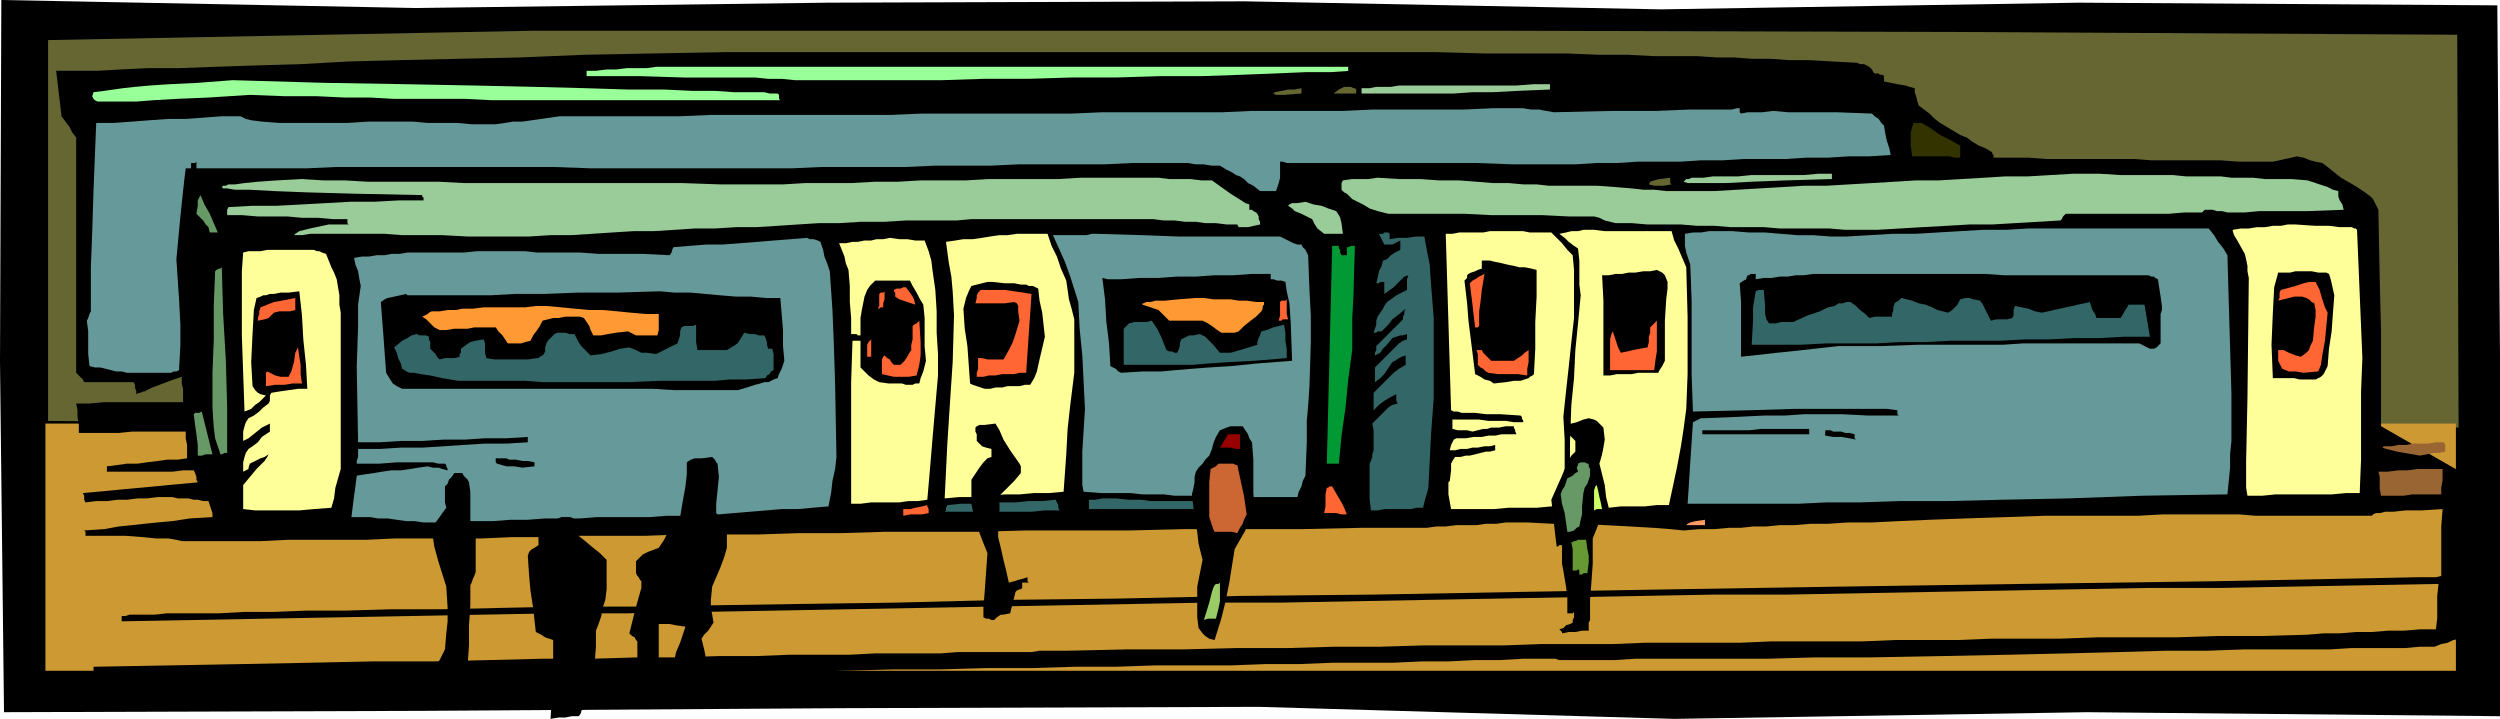 <svg xmlns="http://www.w3.org/2000/svg" width="1.871in" height="51.648" fill-rule="evenodd" stroke-linecap="round" preserveAspectRatio="none" viewBox="0 0 1871 538"><style>.pen1{stroke:none}.brush2{fill:#000}.brush3{fill:#663}.brush6{fill:#699}.brush7{fill:#9c9}.brush8{fill:#696}.brush10{fill:#ff9}.brush11{fill:#366}.brush12{fill:#f63}.brush14{fill:#f93}</style><path d="m3 533 314-1 313-2 312-1 311 9 309-5 309 3V266l-2-262-313-2-313 5-311-6-312 1-309 4L1 0 0 271l3 262z" class="pen1 brush2"/><path d="m36 30 363-7h725l358 1 357 2 1 294-366-6-363 5-363-5-358 5-354-4V30z" class="pen1 brush3"/><path d="M34 502h1804V317H34v185z" class="pen1" style="fill:#c93"/><path d="m1843 354-2 52v72l-5 1-4 2-5 1-5 2h-11l-11 1h-40l-16 1h-64l-28 1h-31l-35 1-39 1-44 1-49 1-55 1h-41l-35 1h-99l-16 1h-41l-3-1h-24l-18 1h-18l-20 1h-20l-22 1h-45l-25 1h-25l-26 1h-57l-29 1h-31l-32 1h-34l-35 1h-35l-38 1-38 1h-40l-42 1-42 1h-45l-45 1-47 1-49 1-50 1-52 1-54 1-55 1v-6l-1-3v-4l57-1 54-1 51-1 47-1h45l42-1 40-1h37l34-1h32l29-1h28l25-1h45l19-1h49l13-1h55l6-1h21l45-1h42l40-1h38l35-1h34l33-1h60l28-1h53l25-1h71l23-1h68l24-1h47l25-1h51l28-1h59l31-1h33l35-1 12-1h12l12-1h12l12-1h12l12-1h12l1-8v-17l1-9-54 1-55 1-54 1h-54l-54 1-54 1-55 1-54 1-54 1h-54l-55 1-54 1-54 1-54 1-54 1-54 1h-55l-54 1-54 1-54 1-54 1-54 1-54 1-55 1-54 1h-54l-54 1-54 1-54 1-55 1-54 1-54 1v-4h3l3-1h19l9-1h39l18-1h22l25-1h29l34-1h38l43-1 48-1h53l60-1 65-1 72-1 78-2 86-1 93-2 100-1 109-2 117-2 125-2 134-2 144-2 153-3h13l4-1v-37l1-13-16 1h-12l-9 1h-6l-4 1h-3l-2 1-1 1h-87l-12-1h-58l-18 1h-70l-29 1-30 1-27 1-23 1-20 1h-18l-15 1h-13l-12 1h-11l-10 1h-10l-9 1h-9l-11 1h-11l-12 1-10-1-13-1-17-1-19-1-20-1h-19l-19-1h-16l-7 1h-8l-7 1h-15l-8 1h-7l-7 1h-48l-46 1h-88l-41 1h-77l-37 1h-69l-33 1h-31l-31 1h-57l-27 1h-51l-25 1h-24l-23 1h-65l-21 1h-59l-20 1h-59l-4-1-6-1h-9l-10-1-13-1H64v-3l-1-1 15-1 11-2 10-1 9-1 10-1 11-1 13-2 17-1v-3l-1-3-1-3-1-3h-4l-4-1h-3l-4-1h-8l-4-1h-11l-8 1h-7l-8 1h-7l-8 1h-8l-8 1-1-2v-3l-1-2 11-1 11-1 10-1 11-1 11-1 10-1 11-1 11-1-1-2v-2l-1-3-1-2h-8l-8 1H80v-4l8-1 7-1h8l7-1 8-1 7-1h8l7-1v-10l-1-5v-5H99l-10 1H59v-6l-1-6v-5l-1-5h10l11-1h59v-10l-1-4v-5l-6 2-8 3-8 3-6 3h-1l-2 1h-1l-2 1v-2l-1-3v-2l-1-2H63l-1-2-2-2-1-1-2-2V103l-3-4-2-4-3-4-3-4-1-9-1-8-1-9-1-8h31l17-1 21-1h23l27-1 30-1 34-1 36-2 39-1 43-1 46-1 48-2 52-1 55-1h530l37 1h61l25 1h21l20 1h32l15 1h13l13 1h14l14 1h15l17 1 19 1 2 1h3l2 1 2 1 1 1 1 1 1 2 1 1h3l1 1h2l1 1v4l10 2 6 1 3 1 4 1v3l1 3 1 4 1 3 4 3 4 3 4 4 4 3 5 3 5 3 5 3 5 2 4 3 5 3 5 2 5 3v1l1 1v2h26l13 1h66l13 1h52l13 1h26l5-1 4-1 5-1 4-1 5 1 5 2 4 1 5 1 4 3 5 4 5 4 7 4 5 3 6 4 4 3 2 2 1 2 1 2 1 2 1 2 1 51 1 40v71l61 35z" class="pen1 brush2"/><path d="m174 60 69 2 60 1 52 1 45 1 38 1 32 1h27l21 1h17l14 1h23l4 1h6l1 1v3l1 1H368l-20-1h-53l-18-1h-19l-21-1h-24l-26-1-31 2-24 1-17 1-13 1H73l-2-1-1-1-1-2 1-3 8-1 7-1 7-1 9-1 11-1 15-1 21-1 26-2zm325-10h510v3h1l-14 1h-19l-23 1-26 1-29 1h-31l-33 1h-33l-33 1h-33l-31 1H595l-10-1h-10l-10-1h-53l-32-1h-41v-4h7l8-1h7l8-1h15l7-1h8z" class="pen1" style="fill:#9f9"/><path d="m180 87 4 2 4 1 8 1 13 1h51l16-1h33l11 1h22l11 1h18l7-1 6-1h7l7-1 7-1 7-1 7-1h90l23-1h135l23-1h112l23-1h90l22-1h68l22-1h68l22-1h23l6 1h6l5 1 6 1 44-1h33l24-1h32l4-1h2v3l1 1 5-1h11l8-1 11 1h36l27 1 2 2 3 2 2 3 2 2 1 6 1 5 2 6 1 5-16 1h-15l-16 1h-16l-16 1h-31l-16 1h-16l-15 1h-32l-16 1h-15l-16 1h-47l-27-1H963l-3-1h-2v12l-1 4-2 6h-12l-5-4-4-2-3-3-3-2-3-1-3-2-4-2-5-3h-6l-6-1h-6l-6-1h-42l-21 1h-64l-21 1h-42l-22 1h-63l-22 1H443l-28-1H251l-22 1h-82v-5l-1 1h-3v4h-4l-1 8-1 9-2 19-3 32 2 30 1 19v15l-1 19-2 1h-2l-2 1H95l-4-1h-4l-4-1-4-1-4-1h-4l-4-1-1-9v-17l-1-8 1-2 1-3 1-2v-33l1-26 1-32 2-50h13l14-1 13-1 14-1h13l14-1 13-1h14z" class="pen1 brush6"/><path d="M1008 65h3l2 1h1l1 1v3h-17l4-3 2-1 2-1h2zm-34 1v4l-13 1h-6l-2-1 1-1 5-1 5-1h5l5-1z" class="pen1 brush3"/><path d="M1064 64h71l13-1h12v4l-24 1-19 1h-15l-14 1h-69v-4h6l5-1h11l6-1h17zm-838 70 16 1h16l17 1h53l19 1h163l29 1h47l17-1h34l18-1h17l17-1h34l17-1h52l17-1h58l8 1h16l8 1h8l14 10 8 5 3 2 3 1v4h2l1 1 2 1 1 1 1 2v2l1 2v2l-9 2h-7l-1-2h-8l-8-1h-8l-7-1h-8l-8-1h-8l-8-1H727l-11 1h-38l-16 1h-18l-16 1h-15l-16 1-15 1-16 1h-15l-16 1h-15l-15 1-16 1h-15l-16 1-15 1-16 1h-15l-16 1h-46l-19-1h-30l-13-1h-56l-6 1h-6l1-1 3-2 8-2 14-3h15l-1-1v-3h-11l-11-1h-12l-11-1h-22l-12-1h-11v-4l1-2 18-1h18l19-1 18-1 18-1h18l18-1h19v-2l-1-1v-1l-49-1-36-1-26-1-18-1h-11l-6-1h-3l-1-1 1-1h2l2-1h5l7-1 10-1 14-1 19-1z" class="pen1 brush7"/><path d="m150 146 3 7 4 7 3 7 3 7h-6l-1-4-2-2-2-3-5-5 1-6v-4l1-2 1-2z" class="pen1 brush8"/><path d="m1438 92 7 4 7 5 8 4 7 4v9h-4l-4-1h-28l-1-8V99l2-7h6z" class="pen1" style="fill:#330"/><path d="m1031 133 16 1h16l14 1h15l13 1 12 1h12l11 1h10l9 1h36l14 1 12 1 9 1h8l9 1h36l17-1 17-1 17-1 16-1h17l17-1 17-1 17-1 16-1h17l17-1 17-1 16-1h17l17-1 17-1h19l16 1h39l10 1h26l8 1h16l9 1h20l12 1 9 3 6 2 4 2 4 1v4l1 3 2 3 1 4-27 1h-36l-11 1h-13l-4-1h-4l-3-1h-6l-2 2h-13l-12 1h-77l-1 1-1 1-1 2-1 1-17 1-17 1-17 1h-17l-17 1-18 1-17 1-17 1h-24l-12-1h-37l-12-1h-25l-12-1h-13l-12-1h-25l-12-1h-12l-4-1-4-1-4-2-4-1h-19l-20-1h-38l-20-1h-57l-8-2-6-2-5-3-8-4-2-2-2-2-2-1-2-2v-5l1-2 7-1h12l7-1z" class="pen1 brush7"/><path d="M200 187h35l2 1h2l2 1 3 1 2 5 2 5 2 4 2 5 1 6 1 6v7l1 6v117l-2 7-2 7-1 8-2 7-13 1-11 1h-33l-9-1v-18l10-12 6-6 2-3 1-2-3 2-3 1-4 2-4 2-1 3v1l-2 1-2 1v-7l1-4 1-3 2-3 3-2 4-3 3-4 6-4v-6l-6 3-5 4-5 4-4 2v-7l1-4 1-3 2-3 4-2 4-3 3-3 4-3 1-2v-4l1-2 6-1 7-1 7-1h7l-1-18-2-19-1-18-2-18-8 1h-6l-5 1h-3l-3 1h-2l-2 1-3 1-2 9-1 18-1 21 1 18 2 3 2 2 2 1 4 1-5 5-3 2-3 3-5 2-2-57v-48l1-14 4-1h9l5-1z" class="pen1 brush10"/><path d="M311 189h36l10-1h36l9 1h32l14 1h33l20 1 1-1 1-2v-1l1-2 12-1 13-1h12l13-1 13-1 12-1 13-1 12-1 2 1h3l3 1 2 1 2 6 1 5 2 5 2 6 2 29 1 24 1 32 1 54-1 9-2 9-1 9-2 10-12 1-11 1h-12l-12 1-12 1-12 1-12 1-12 1h-26l-13 1h-39l-13 1h-26l-13 1h-13l-13 1h-26l-13 1h-13l-7-1h-6l-7-1-7-1h-7l-6-1h-14l1-8 1-8 1-7 1-8 6-1 7-1 6-1 7-1h7l7-1 6-1 7-1 4 1h4l3 1 4 1v-1l-1-2v-1l-1-1h-5l-4-1h-27l-13 1h-17v-2l1-3v-6h16l16-1h16l16-1 15-1 16-1h16l16-1v-4l-16 1h-16l-15 1h-16l-16 1h-16l-16 1h-16l-1-56 1-31v-16l2-14-1-5-1-6-2-5-1-5 6-1h5l6-1h6l5-1h6l6-1h6z" class="pen1 brush6"/><path d="M1291 132h10l10-1h39l11-1h10v4l-34 1-26 1-19 1h-29l-3-1 1-1 1-1h2l2-1h9l7-1h9z" class="pen1 brush7"/><path d="M1250 133v4l1 1-6 1h-7l-4-1 1-2 3-1 4-1 8-1z" class="pen1 brush3"/><path d="m977 151 6 2 6 1 5 2 6 2 2 3 1 2 1 4 1 8h-14l-5-4-2-3-1-2-1-2-8-4-5-2-2-2-3-2 1-1 2-1h4l6-1z" class="pen1 brush7"/><path d="m166 200 1 35 2 34 1 35v35h-2l-2 1h-1l-2-6-2-6-1-8-1-15v-26l1-25v-26l1-25 1-1 2-1h1l1-1z" class="pen1 brush8"/><path d="m666 178 7 1h6l6 1h7l3 8 2 7 1 8 2 14 1 16v16l1 16v16l-2 23-2 23-2 24-2 23-7 1h-7l-7 1h-21l-8 1h-7v-91l1-31h6v20l3 3 3 3 4 3 4 2 7 1h10l3 1h5l2-1h3l1-4 2-5 1-4 1-4-1-11v-21l-1-10-3-5-2-4-3-5-2-4h-26l-2 2-2 2-2 3-2 5-2 10-1 6v13h-2l-1-1h-4v-12l-1-12v-12l-1-12-2-5-1-5-2-5-2-5h5l5-1h4l5-1h5l4-1h5l5-1zm95-3h23l3 9 4 8 3 9 4 9 1 7 1 7 2 7 2 8v40l-3 24-2 18-1 19-2 28-11 1h-11l-11 1h-11l-12 1-11 1h-11l-11 1 2-41 2-31 2-30 1-35-1-18-1-11-2-11-2-15 7-1 6-1h7l7-1 6-1 7-1h6l7-1z" class="pen1 brush10"/><path d="m821 175 34 1 27 1h76l6 3 4 2 3 1h3l1 2 2 2 1 2 1 2 1 26 1 19v21l-1 32-1 15-1 11v16l-1 25-2 4-1 4-2 4-1 4h-40l-11-1h-41l-8-1h-16l-9-1h-22l-13-1-1-5v-25l2-32-1-20-1-20-2-20-1-20-6-19-4-11-4-9-5-11h25l4-1h4z" class="pen1 brush6"/><path d="M1036 174h3l1 1v4l6-1h7l7-1h6l2 11 2 10 1 15 2 25v60l-2 27-2 40-1 4-1 3-1 4-1 4h-5l-4 1h-20l-5 1h-5l-1-9v-26l1-2 1-3v-2l1-3v-15l-1-5 8-8 4-4 3-2 4-1-1-2v-5l-4 2-5 3-4 3-4 4v-13l9-9 6-6 4-3 5-3v-7l-3 1-2 1-3 2-2 1-4 6-2 3-3 3-4 3v-11l12-12 6-6 3-2 3-1v-4l-3 1h-2l-3 1-3 1-4 5-3 3-2 3-4 2v-2l1-2v-3l5-5 5-5 5-5 5-5v-2l1-2v-2l1-2-6 5-4 3-3 4-5 5h-3l-1 1h-2l1-3 1-3v-3l1-3 2-3 2-3 1-2 2-3 3-2 4-3 4-2 4-2v-8l1-3-3 1-3 3-5 5-7 5v-9h-3l-1 1h-2l1-4 1-5 2-4 1-4 3-1 3-3 3-2 4-2v-7l-4 2-2 1h-6l-1-2-1-2-1-2-1-2h3l1-1z" class="pen1 brush11"/><path d="m304 220 1 1h62l18-1h22l25-1h29l33-1 11 1h12l11 1 11 1 12 1h11l11 1h11l1 12 1 12v12l1 11-1 3-1 3-2 4-1 3-3 1-2 1-2 1h-3l-3 1-4 1-6 2-7 2h-47l-16-1H301l-4-2-3-2-2-3-3-5-1-13-1-14-1-13-1-13 3-2 2-1 5-1 9-2z" class="pen1 brush2"/><path d="M221 223v9l-4 1h-8l-4 1-2 2-2 2-3 1-5 1v-2l1-3v-2l1-3 5-2 5-2 6-1 10-2z" class="pen1 brush12"/><path d="M1120 173h20l5 1h16l4 4 4 4 4 5 4 4 1 11v36l-2 18-2 19-2 18-2 19 1 17v33l1 17h-11l-11 1h-21l-11 1h-32l-2-11v-9l1-1 1-8v-5l1-2 2-3h4l4-1h3l4-1 4-1 4-1h3l4-1v-4l-4 1h-4l-5 1h-4l-4 1h-5l-4 1h-4l1-4 1-2 1-2 2-1h7l6-1h6l5-1h5l5-1h11l-1-2v-1l-1-2v-1h-6l-5 1h-6l-3 1h-3l-4 1-4 1-4-1h-7l-4-1v-7h20l7 1h13l6 1h7v-1l-1-2v-1l-1-1-15-1h-11l-8-1h-10l-3-1h-3l-2-1-1-33-1-33-1-33-1-33h5l5-1h18l5-1h5z" class="pen1 brush10"/><path d="M1185 172h8l8 1h50l2 7 3 6 3 7 3 7 1 37v43l-1 26-2 15-2 13-3 16-6 28h-9l-9 1h-18l-9 1h-9l-8 1h-9l-2-18-1-14v-18l1-28 2-20 1-21 2-20 2-21-1-8v-18l-1-9-3-2-4-3-3-3-4-3 5-1 4-1h5l4-1z" class="pen1 brush10"/><path d="M1002 184v2l1 1v2l1 2h4v-6h1l2-1h3l-1 35-1 20v23l-3 22-2 21-3 21-2 21h-9l1-41 1-40 1-41 1-41h5z" class="pen1" style="fill:#093"/><path d="M1285 173h12l12 1h12l12 1 12 1h12l13 1h12l17-1 17-1h17l17-1 17-1 17-1h17l17-1h135l4 5 3 5 4 5 3 5 1 35 1 34 1 35v35l-1 10v10l-1 10-1 10-64 1-55 2-49 1-41 1h-36l-30 1h-25l-21 1h-83l1-15 1-16 1-15 1-15 2-1 2-1 2-1h2l25-1 20-1h16l14-1h29l19 1h23l-1-1v-3l-8-1h-69l-33 1-43 1-1-28v-55l-1-27-3-9-1-5v-9l6-1h6l6-1h6z" class="pen1 brush6"/><path d="M346 231h8l8-1h31l8-1h8l11 1 10 1 11 1h10l11 1 10 1 11 1h10v12l-1 4h-16l-2-1-2-1-2-1-9 1-6 1-5 1h-6l-2-4-1-3-2-3-2-3-3-1h-11l-5 1h-4l-4 1-4 1-2 4-2 3-3 4-2 4-4 1-3 1h-10l-2-3-2-3-3-3-2-3h-16l-5 1h-10l-6 1h-5l-4-2-3-3-3-3-3-2 2-1 2-1 1-1 2-1h6l6-1h6l5-1z" class="pen1 brush14"/><path d="m743 211 9 1h7l5 1h4l2 1h3l2 1 2 1 1 9 2 9 1 9 1 9-4 17-2 9-2 5-3 5h-4l-4 1h-9l-4 1h-5l-4 1h-4l-3-1-3-1-3-1-2-1-1-14-1-14-2-13-1-15 2-8 2-5 1-2 1-2 4-1 4-1 4-1h4z" class="pen1 brush2"/><path d="m678 215 3 4 2 3 1 2 1 4-6-2-3-1-3-1-3-2v-3l-1-1v-1l2-1h3l2-1h2z" class="pen1 brush12"/><path d="m839 209 14-1h14l14-1h14l14-1h14l14-1h14v4h2l3 1h3l3 1 1 7 2 9 1 15 1 28-26 2-20 2-16 1-13 1-12 1-11 1h-14l-16 1-2-1-2-2-2-1-2-1-1-17-2-16-1-17-2-16 4 1h10z" class="pen1 brush2"/><path d="M662 218v6l-1 3v3h-2l-1 1h-1l1-2v-9l1-1h2l1-1zm84-1h6l7 1 7 1 6 1-1 15-1 14-1 15-1 15h-5l-4 1h-9l-5 1h-5l-4 1h-5v-3l1-3v-8h3l4 1h12l4-7 3-6 2-6 3-10-1-7v-4l-1-2-2-1-7 1h-22l1-4v-2l1-2 2-2h12z" class="pen1 brush12"/><path d="m1115 195 4 1 5 1 4 1 5 1 4 1h4l5 1 4 1v20l-1 19v20l-1 19-1 1-2 1-1 1-3 1-3 1h-5l-6 1-9 1-3-2-4-1-3-2-4-2-3-24-2-16-1-13-2-17 1-1 1-1v-2l1-1 2-1 3-1 2-1 3-1v-6h6z" class="pen1 brush2"/><path d="m312 250 2 1h5l2 1v2l1 2v5l2 2 2 2 1 2 2 2 4-1h7l4-1v-2l1-1v-3l4-3 3-2 4-1 6-1 1 3v7l1 4 6 1h25l7-1h1l1-1 2-1 1-1 1-2v-3l1-3 1-2 2-2 1-1 2-2 2-1h6l3 1h4l3 6 2 3 3 3 4 4 8-1 8-2 6-2 7-1 5 2 4 2h4l7 1 4-2 4-2 4-2 4-2 1-3 1-3v-3l1-3 2-1h6l3-1v13l1 6h22l5-3 3-2 2-3 3-5 4 1h4l3 1h4l1 2 1 3v2l1 3h3l1 4v12l-2 1-1 2-2 1-1 2-15 1h-12l-11 1h-42l-22 1h-65l-13-1h-50l-12-2-9-2-7-1-5-1h-3l-3-1-1-1-2-1-1-4-2-4-1-4-2-4 6-5 4-2 3-2 4-1z" class="pen1 brush11"/><path d="m1718 168 15 1h10l8 1h9l2 1h1l1 1 1 24 1 24 1 24 1 24-1 25v51l-1 25h-10l-11 1h-42l-10 1h-11l-1-6v-20l1-47 1-90-1-5v-4l-1-5-1-4-5-9-3-5-1-3v-1l6-1h6l6-1h6l6-1h6l5-1h6z" class="pen1 brush10"/><path d="m1111 205-2 12-1 9-1 7v11l-1 1h-2l-1-8-1-9-1-8-1-8 2-2 2-1 3-2 4-2zm-888 55 1 7 1 6v7l1 7h-7l-6 1h-7l-7 1v-10l1-1 6 3 4 1h6l2-4 2-7 1-7 2-4z" class="pen1 brush12"/><path d="m1240 202 2 1 2 1 2 2 2 5v5l-1 8-1 16v30l-1 2-1 2-2 3-1 2h-15l-5 1h-11l-5 1h-5v-56l-1-19h5l5-1h5l5-1h5l6-1h5l5-1z" class="pen1 brush2"/><path d="M895 223h6l7 1h13l6 1h6l7 1h6v2l-1 1v2l-1 2-4 4-4 3-5 4-4 4-3 1h-10l-3-2-4-3-3-2-4-2h-25l-2-2-2-2-2-2-2-2-3-1-3-1-3-1-3-1v-1h1l2-1h3l4-1h7l10-1 13-1z" class="pen1 brush14"/><path d="m688 240 1 16v10l-1 7-2 8-6 1h-11l-9-2v-11l1-2 1-1 2 2 2 1 1 2 2 2h5l1-1 2-2 2-3 1-2 2-3v-4l1-4v-10l1-1 2-1 1-1 1-1zm275-16v11l1 4h-4l-1 1h-2l1-4v-10l1-1h3l1-1z" class="pen1 brush12"/><path d="M1314 205v4l6-1h6l6-1h6l6-1h6l7-1h128l15 1h108l2 1h2l1 1 2 1 2 13 1 7v3l-1 3v22l-2 2-1 1-2 1h-3l-2-1-2-1-2-1-2-1h-87l-15 1h-63l-28 1h-32l-9 1-9 1-9 1-9 1-10 1-9 1-9 1-9 1v-41l-1-14 3-2 2-1v-1l1-2h1l1-1h4z" class="pen1 brush2"/><path d="m862 240 2 3 2 3 3 6 4 10 2 1h2l2 1h2l1-2 1-3v-2l1-3 4-2 2-1h3l5-1 4 2 3 3 3 3 5 6h8l7-2 13-4v-2l1-3 1-2 1-3 4-1 5-2 4-1 4-1 1 6v6l1 6v7l-24 2-19 1-15 1-12 1h-52v-27l1-1 1-1 1-1 1-1 4-1h9l4-1z" class="pen1 brush11"/><path d="M652 254v13h-3v-9l1-2 2-2z" class="pen1 brush12"/><path d="m1320 217 1 12v6l1 4 2 3h5l4-1h9l11-5 9-3 6-3 5-1 3-2h3l3-1h3l4 3 3 3 4 3 3 3 4-1h13v-2l1-3v-2l1-3 1-1 2-1 1-1 1-1 4 1 4 1 5 2 5 1 5 2 4 2 4 1 4 1 3-2 2-2 2-2 2-4 4-1h3l3 1 5 1 2 3 2 4 2 4 2 4 4-1h8l4-1 1-2v-4l1-3 5 1 5 1 5 2 5 1 5-1 4-1 5-1 4-1 5-1 4-1 5-1 4-1 1 3 1 3 2 3 1 3h18l2-3 1-2 2-3 1-2h12l1 6 1 6 1 6 1 6h-19l-18 1h-19l-19 1h-18l-19 1h-37l-19 1h-19l-18 1h-37l-19 1h-37l1-18v-10l1-6 1-6 2-1h4z" class="pen1 brush11"/><path d="M1718 203h12l5 1h6l2 1 1 3 1 4 2 9-1 13-1 14-2 13-1 13-2 4-1 2-2 2-4 2h-12l-4-1h-16l-1-25 1-24 1-19 3-11h9l4-1z" class="pen1 brush2"/><path d="m1733 211 3 6 2 7 2 6 2 4-2 21-2 11-1 7-2 5-11 1-6-1h-5l-5-2-2-4-1-2v-8h4l4 2 5 2 4 1 4-3 2-2 1-3 2-4 1-11 1-7v-5l-1-5-2-1-2-2-2-1-3-1h-6l-4 1-4 1-4 1 1-2v-4l1-2 11-3 6-2 4-1h5zm-493 29v23l-1 6-1 8h-33v-23l1-4 1-2 2 6 1 3 1 3 2 4 5-1 4-1 5-1 6-1 1-4v-4l1-3v-4l1-1 2-2 1-1 1-1z" class="pen1 brush12"/><path d="m151 308 2 8 2 8 2 8 2 8h-5l-3 1h-3v-8l-1-8-1-7-1-8 1-1h3l2-1z" class="pen1 brush8"/><path d="m1109 262 1 2 2 2 2 2 2 2h17l3-2 3-2 2-2 3-2v9l-1 5v5l-7-1h-15l-7-1-2-1-2-2-2-1-2-2v-8l-1-3h4z" class="pen1 brush12"/><path d="M1282 322h27l9-1h36v4h-80v-3h8zm92 1h4l3 1h3l4 1v3l1 1-5-1-6-1h-6l-6-1v-4h4l2 1h2z" class="pen1 brush2"/><path d="m790 374 1 2 1 2v2l1 2h-11l-10 1h-65l1-1v-2l1-2 10-1h10l10-1h21l10-1h10l10-1z" class="pen1 brush11"/><path d="M694 378v1l1 2v3l-5 1h-9l-5 1v-5h5l4-1 5-1 4-1z" class="pen1 brush12"/><path d="m835 373 10 1h9l7 1h55v1l1 2v3H815v-7h5l5-1h10z" class="pen1 brush11"/><path d="m997 364 4 7 3 5 2 4 2 5h-4l-4-1h-9l1-5v-9l1-5h1l1-1h2z" class="pen1 brush12"/><path d="m1829 331 1 2v5l-5 1h-4l-5 1-5 1-17-3-8-2-3-1 1-1h6l5-1h6l5-1h11l6-1h6zm-20 20h19v9l-1 5v5h-22l-6 1h-17l-1-5v-9l-1-4h7l8-1h7l7-1z" class="pen1" style="fill:#963"/><path d="M1276 389v4h-14l1-1 2-1 4-1 7-1z" class="pen1" style="fill:#f96"/><path d="M381 344h5l5 1h4l5 1v3l-9 1-6-1h-6l-7-2-1-1v-3h8l2 1zm-35 10 1 2 1 1 2 2 1 2 1 7v22l1 1 1 2 2 1 1 2-1 8v24l-1 3-1 2-1 3-1 2v15l-1 15v15l-1 14-1 1-1 1h-1l-1 1h-5l-5 1h-6l-6 1 2-4 3-4 2-4 2-4 1-12 1-9v-10l-1-16-6-19-3-11-1-7-1-7 3-4 3-4 2-3 3-4-1-4v-12l2-2 1-3 2-2 2-3h6zm81 33 2 1 2 2 1 4 1 7 5 4 6 5 5 4 5 5v22l-1 8-2 6-1 6-2 6-2 5v12l-1 13v12l-1 13 3 1 2 1 1 2 1 2-4 1h-3l-4 1-4 1-1 1v1l-1 2-1 1h-5l-5 1h-5l-6 1 1-15v-15l1-14v-15l-3-1-3-1-3-2-4-2-2-18-2-13-1-11-1-15 1-3 2-2 2-1 3-2v-9l1-3 4-2 4-3 4-2 4-2h7zm106-45 1 1 1 1 1 2 1 1 1 10-1 10-1 10v7l2 2 1 1h2l2 1 1 5v17l-2 7-3 8-3 7-3 7-1 10v6l1 5 1 6-2 3-2 3-3 3-2 3 1 4 1 4 1 5v4l-5 1h-10l-9 1 2-9 3-7 2-6 2-6-7-1-5-1h-8v27l1 3 1 3 1 4-5-1-5-1h-5l-5-1-1-2v-2l-1-1-1-2h4v-14l-1-1-1-2-2-1-2-2 4-16 3-11 2-7v-5l-1-1-1-2-1-1-1-2v-9l3-3 2-2 4-2 8-3 4-6 2-4 4-3 5-4 3-18 2-11 1-9v-9l3-2 3-1h5l8-1zm212-25 3 5 3 7 5 8 7 10 1 2v5l-5 6-4 4-3 3-4 4v15l-1 8v8l2 8 2 9 2 8 2 9 4-1 3-1 4-1 3-1v3l1 1h-5v4l-1 1h-1l-2 1-1 1-1 4-1 4-1 4-1 4-5 1h-2l-3 2-2 2h-2l-2-1h-2l-2-1v-7l1-13 1-14 1-14-2-5-2-5-3-8-4-14-1-5v-18l6-9 3-4 3-3 3-1v-6l-4-1-3-1-2-2-2-2v-5l-1-2v-3l1-1 2-1h4l8-1zm185 2 2 3 2 3 1 3 2 3 1 13v25l1 13-4 7-3 8-4 7-4 7-4 25-3 15-3 12-5 16-4-1-3-2-2-2-3-4-1-8v-23l1-5 1-5 1-5 1-5-3-12-1-9-2-11-2-17 1-4 1-5v-4l1-4 2-3 3-3 2-3 3-3 2-5 1-4 2-5 3-5 5-2 3-1h9z" class="pen1 brush2"/><path d="M928 325v11h-3l-4-1h-8l2-3 1-2 2-3 1-2h9z" class="pen1" style="fill:#900"/><path d="M920 347h3l2 1h1l3 14 2 9 1 7 1 7-2 4-1 3-2 3-2 4-4-1h-13l-1-2-1-3-1-3-1-3v-26l1-10 4-2 2-2h8z" class="pen1" style="fill:#c63"/><path d="M913 436v14l-1 5-2 8h-6l-3 1 4-13 2-8 1-3 1-2 1-1h2l1-1z" class="pen1" style="fill:#9c6"/><path d="m1189 313 4 1 2 1 2 2 3 3 1 9-1 6-1 5-2 7 2 8 2 8 1 9 2 8-5 8-3 5-2 5-2 5v19l-1 14-1 13v15l-1 2v6h-5l-5 1h-5l-5 1v-1l-1-1-1-1 3-1 2-2 3-1 2-1v-2l1-2v-4l-1 1h-4v-12l-1-8-2-12-1-5v-14h-2l-1 1h-1l-1-8-1-9-1-9-1-9 8-18 4-10 3-5 3-3v-8l-3-3-2-2-2-3-1-4 5-1 4-1 5-2 4-1z" class="pen1 brush2"/><path d="M1183 346h3l2 1h1v2l1 2v5l-1 3-1 3-2 3-1 4-1 10v6l-1 4-1 5-2 1-2 2-3 1h-2l-1-7-1-7-2-7-1-7 1-3 2-3 1-3 1-3 2-1 2-1 2-2 2-1-1-3 1-2v-1l2-1z" class="pen1 brush8"/><path d="m1195 363 1 4 1 5 1 4 1 5h-4l-2 1v-15l1-3 1-1z" class="pen1" style="fill:#cf6"/><path d="M1183 404h4l1 7 1 5v5l-1 8h-3l-1 1h-2v-3l-1-1-1 1h-3v-16l-1-5 2-1h1l2-1h2z" class="pen1" style="fill:#693"/></svg>
